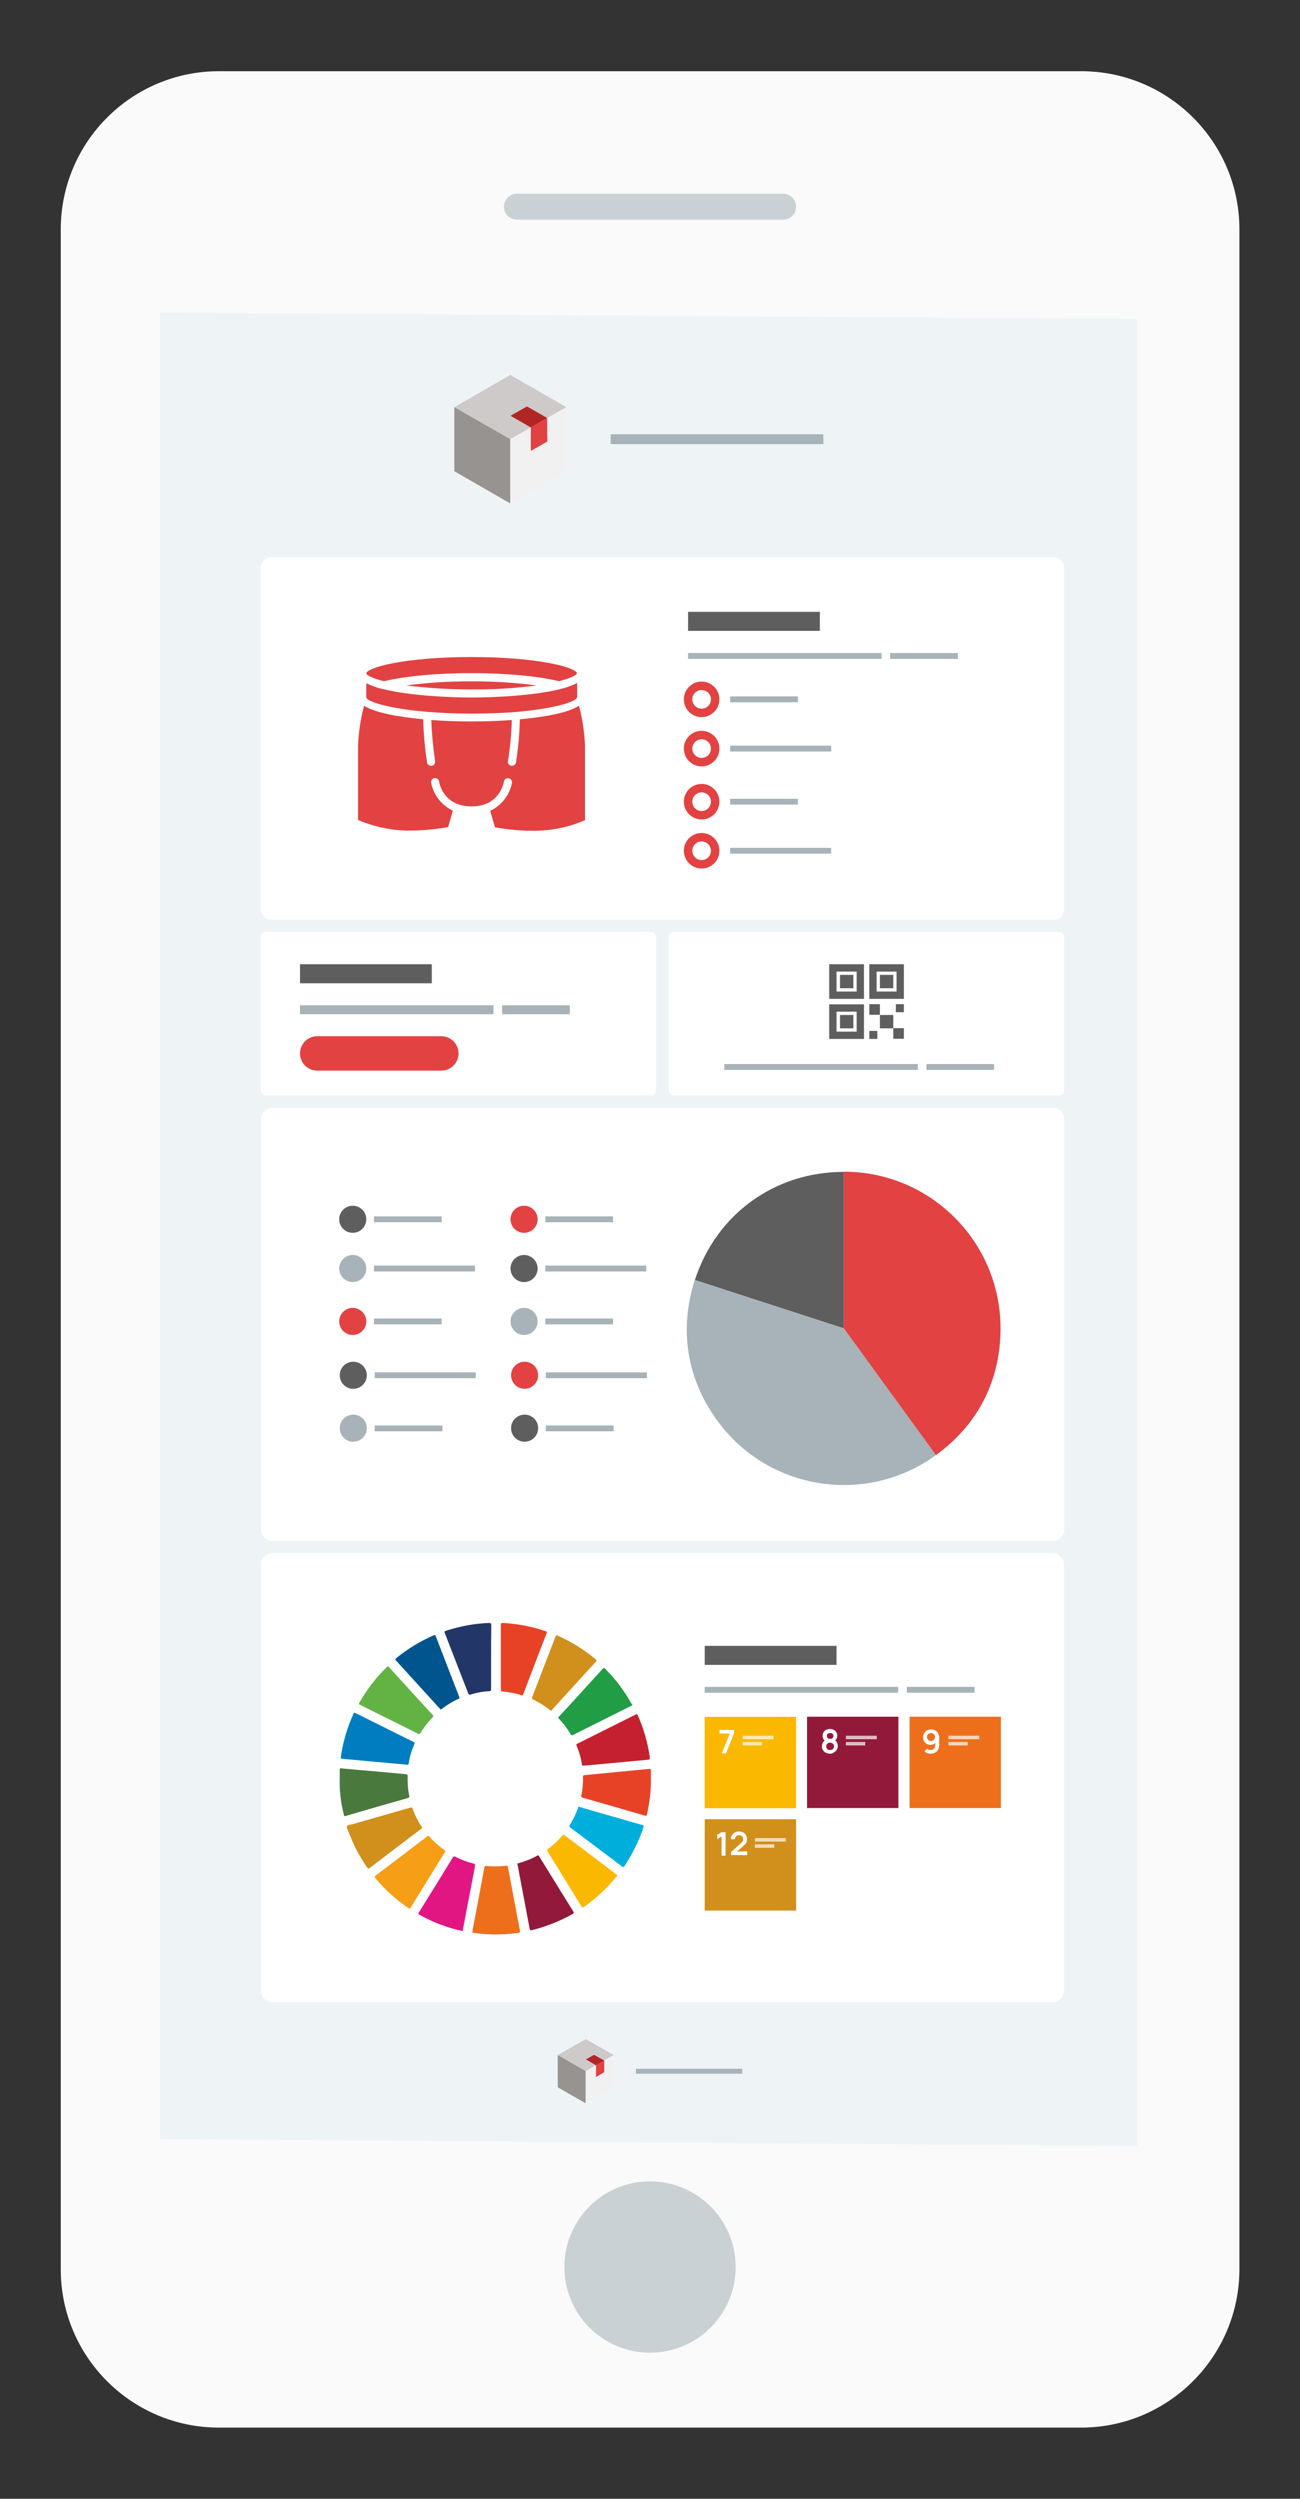 <?xml version="1.0" encoding="utf-8"?>
<!-- Generator: Adobe Illustrator 26.3.1, SVG Export Plug-In . SVG Version: 6.00 Build 0)  -->
<svg version="1.1" id="Laag_1" xmlns="http://www.w3.org/2000/svg" xmlns:xlink="http://www.w3.org/1999/xlink" x="0px" y="0px"
	 viewBox="0 0 710.2 1364.9" style="enable-background:new 0 0 710.2 1364.9;" xml:space="preserve">
<rect x="0" y="0" width="710.2" height="1364.9" fill="#333333" stroke="none"/>
<style type="text/css">
	.st0{fill:#FAFAFA;}
	.st1{clip-path:url(#SVGID_00000002367316511187925770000004350288713399241645_);}
	.st2{clip-path:url(#SVGID_00000007399423925526930690000009434781075094389674_);fill:#CECACA;}
	.st3{clip-path:url(#SVGID_00000110448464348559289700000003835484221379061391_);}
	.st4{clip-path:url(#SVGID_00000036966309095372179570000000320050492882919317_);fill:#969391;}
	.st5{clip-path:url(#SVGID_00000167397306866285523940000017520976165852373126_);}
	.st6{clip-path:url(#SVGID_00000147221699670928847020000013607639534663542177_);fill:#F2F1F2;}
	.st7{clip-path:url(#SVGID_00000058572002673900167090000009971176619868404371_);}
	.st8{clip-path:url(#SVGID_00000035502768347468711370000008271841328432956290_);fill:#E14142;}
	.st9{clip-path:url(#SVGID_00000130647143614571064380000004553665465901621415_);}
	.st10{clip-path:url(#SVGID_00000125570737366276238170000018113909438127952523_);fill:#B12625;}
	.st11{fill:#A7B3B8;}
	.st12{clip-path:url(#SVGID_00000080206947844250036200000015074714474941776314_);}
	.st13{clip-path:url(#SVGID_00000139252125989666462310000011728040221614841502_);fill:#CECACA;}
	.st14{clip-path:url(#SVGID_00000127026466945094772460000004028525029957506972_);}
	.st15{clip-path:url(#SVGID_00000063633905461518077550000000208497340346489511_);fill:#969391;}
	.st16{clip-path:url(#SVGID_00000089537455762470371760000011951319752118313865_);}
	.st17{clip-path:url(#SVGID_00000167389355401206607480000000045522504034153623_);fill:#F2F1F2;}
	.st18{clip-path:url(#SVGID_00000052800070351143575630000006597345135310890633_);}
	.st19{clip-path:url(#SVGID_00000152258572601791305260000009358084541665734324_);fill:#E14142;}
	.st20{clip-path:url(#SVGID_00000097497549469826288190000008488185352622086076_);}
	.st21{clip-path:url(#SVGID_00000162342680670135512820000013396638095239512200_);fill:#B12625;}
	.st22{fill:#FFFFFF;}
	.st23{fill:#C9D1D4;}
	.st24{fill:#D18F1C;}
	.st25{fill:#49793C;}
	.st26{fill:#ED6F1C;}
	.st27{fill:#E11683;}
	.st28{fill:#007DC0;}
	.st29{fill:#63B344;}
	.st30{fill:#F59E16;}
	.st31{fill:#FBB800;}
	.st32{fill:#223767;}
	.st33{fill:#921939;}
	.st34{fill:#219D45;}
	.st35{fill:#C52030;}
	.st36{fill:#E84226;}
	.st37{fill:#00558F;}
	.st38{fill:#00AEDC;}
	.st39{fill:#5E5E5E;}
	.st40{enable-background:new    ;}
	.st41{fill:none;stroke:#E24242;stroke-width:4.622;stroke-miterlimit:10;}
	.st42{fill:#E24242;}
	.st43{opacity:0.7;fill:#FFFFFF;}
	.st44{fill-rule:evenodd;clip-rule:evenodd;fill:#E24242;}
	.st45{fill-rule:evenodd;clip-rule:evenodd;fill:#A7B3B8;}
</style>
<g>
	<path class="st0" d="M590.6,1326H119.6c-47.7,0-86.4-38.7-86.4-86.4V125.3c0-47.7,38.7-86.4,86.4-86.4h471.1
		c47.7,0,86.4,38.7,86.4,86.4v1114.3C677,1287.3,638.3,1326,590.6,1326z"/>
	<g>
		<defs>
			<polygon id="SVGID_1_" points="87.4,170.7 87.4,1168.5 621.2,1172.1 621.2,174.2 			"/>
		</defs>
		<use xlink:href="#SVGID_1_"  style="overflow:visible;fill-rule:evenodd;clip-rule:evenodd;fill:#EEF4F6;"/>
		<clipPath id="SVGID_00000112602335209906426420000008441804238774881176_">
			<use xlink:href="#SVGID_1_"  style="overflow:visible;"/>
		</clipPath>
	</g>
	<g>
		<g>
			<g>
				<defs>
					<polygon id="SVGID_00000117636939712940582310000014249435794475719558_" points="278.8,204.8 248.2,222.4 278.8,239.9 
						309.4,222.4 					"/>
				</defs>
				<clipPath id="SVGID_00000155867109943435477490000014090123146433694863_">
					<use xlink:href="#SVGID_00000117636939712940582310000014249435794475719558_"  style="overflow:visible;"/>
				</clipPath>
				<g style="clip-path:url(#SVGID_00000155867109943435477490000014090123146433694863_);">
					<defs>
						<rect id="SVGID_00000034778076849984967510000017538853314597149067_" x="114.4" y="158" width="1189.1" height="2460.7"/>
					</defs>
					<clipPath id="SVGID_00000152956168259070510580000018332320900164005561_">
						<use xlink:href="#SVGID_00000034778076849984967510000017538853314597149067_"  style="overflow:visible;"/>
					</clipPath>
					
						<rect x="244.5" y="201.1" style="clip-path:url(#SVGID_00000152956168259070510580000018332320900164005561_);fill:#CECACA;" width="68.6" height="42.5"/>
				</g>
			</g>
			<g>
				<defs>
					<polygon id="SVGID_00000028308874894981094250000007846793727785895348_" points="248.2,257.4 278.8,275 278.8,239.9 
						248.2,222.4 					"/>
				</defs>
				<clipPath id="SVGID_00000060730781768505440410000011090250124447522705_">
					<use xlink:href="#SVGID_00000028308874894981094250000007846793727785895348_"  style="overflow:visible;"/>
				</clipPath>
				<g style="clip-path:url(#SVGID_00000060730781768505440410000011090250124447522705_);">
					<defs>
						<rect id="SVGID_00000083778834995791782670000001101555967244601765_" x="114.4" y="158" width="1189.1" height="2460.7"/>
					</defs>
					<clipPath id="SVGID_00000091007795803113717060000002085615919282160302_">
						<use xlink:href="#SVGID_00000083778834995791782670000001101555967244601765_"  style="overflow:visible;"/>
					</clipPath>
					
						<rect x="244.5" y="218.6" style="clip-path:url(#SVGID_00000091007795803113717060000002085615919282160302_);fill:#969391;" width="38" height="60.1"/>
				</g>
			</g>
			<g>
				<defs>
					<polygon id="SVGID_00000052820382345283386830000017728399690188318861_" points="278.8,239.9 278.8,275 309.4,257.4 
						309.4,222.4 					"/>
				</defs>
				<clipPath id="SVGID_00000131357656434553552820000016853630818188755849_">
					<use xlink:href="#SVGID_00000052820382345283386830000017728399690188318861_"  style="overflow:visible;"/>
				</clipPath>
				<g style="clip-path:url(#SVGID_00000131357656434553552820000016853630818188755849_);">
					<defs>
						<rect id="SVGID_00000065047304040320764690000010047148462684378540_" x="114.4" y="158" width="1189.1" height="2460.7"/>
					</defs>
					<clipPath id="SVGID_00000085239030624011015580000005115347540452144540_">
						<use xlink:href="#SVGID_00000065047304040320764690000010047148462684378540_"  style="overflow:visible;"/>
					</clipPath>
					
						<rect x="275.1" y="218.6" style="clip-path:url(#SVGID_00000085239030624011015580000005115347540452144540_);fill:#F2F1F2;" width="38" height="60.1"/>
				</g>
			</g>
			<g>
				<defs>
					<polygon id="SVGID_00000165231482150105920110000013828764092388710846_" points="290,233.5 290,246.3 299,241.2 298.9,228.3 
											"/>
				</defs>
				<clipPath id="SVGID_00000039131838018365490610000017757897126757304981_">
					<use xlink:href="#SVGID_00000165231482150105920110000013828764092388710846_"  style="overflow:visible;"/>
				</clipPath>
				<g style="clip-path:url(#SVGID_00000039131838018365490610000017757897126757304981_);">
					<defs>
						<rect id="SVGID_00000111182221174736237490000011889236025142533778_" x="114.4" y="158" width="1189.1" height="2460.7"/>
					</defs>
					<clipPath id="SVGID_00000031206707078883920210000005284503678076563848_">
						<use xlink:href="#SVGID_00000111182221174736237490000011889236025142533778_"  style="overflow:visible;"/>
					</clipPath>
					
						<rect x="286.3" y="224.6" style="clip-path:url(#SVGID_00000031206707078883920210000005284503678076563848_);fill:#E14142;" width="16.5" height="25.4"/>
				</g>
			</g>
			<g>
				<defs>
					<polygon id="SVGID_00000176764360835017100330000003404615225341723304_" points="298.9,228.3 290,233.5 278.9,227.1 
						287.9,222 					"/>
				</defs>
				<clipPath id="SVGID_00000039102745724379658870000012288426788656520126_">
					<use xlink:href="#SVGID_00000176764360835017100330000003404615225341723304_"  style="overflow:visible;"/>
				</clipPath>
				<g style="clip-path:url(#SVGID_00000039102745724379658870000012288426788656520126_);">
					<defs>
						<rect id="SVGID_00000020358682198729772430000008809006774764256149_" x="114.4" y="158" width="1189.1" height="2460.7"/>
					</defs>
					<clipPath id="SVGID_00000131332231597265428320000000678529333532599449_">
						<use xlink:href="#SVGID_00000020358682198729772430000008809006774764256149_"  style="overflow:visible;"/>
					</clipPath>
					
						<rect x="275.2" y="218.3" style="clip-path:url(#SVGID_00000131332231597265428320000000678529333532599449_);fill:#B12625;" width="27.5" height="18.9"/>
				</g>
			</g>
		</g>
		<rect x="333.6" y="237.2" class="st11" width="116.2" height="5.4"/>
	</g>
	<g>
		<g>
			<g>
				<defs>
					<polygon id="SVGID_00000124161674824599597330000000374776582614259872_" points="320,1113.8 304.7,1122.5 320,1131.3 
						335.3,1122.5 					"/>
				</defs>
				<clipPath id="SVGID_00000183216557353350069420000008541748327360755876_">
					<use xlink:href="#SVGID_00000124161674824599597330000000374776582614259872_"  style="overflow:visible;"/>
				</clipPath>
				<g style="clip-path:url(#SVGID_00000183216557353350069420000008541748327360755876_);">
					<defs>
						<rect id="SVGID_00000000921548683406857830000003809770568648685225_" x="237.8" y="1090.4" width="594.5" height="1230.3"/>
					</defs>
					<clipPath id="SVGID_00000139992918537478849140000002483195752008345472_">
						<use xlink:href="#SVGID_00000000921548683406857830000003809770568648685225_"  style="overflow:visible;"/>
					</clipPath>
					
						<rect x="302.8" y="1111.9" style="clip-path:url(#SVGID_00000139992918537478849140000002483195752008345472_);fill:#CECACA;" width="34.3" height="21.3"/>
				</g>
			</g>
			<g>
				<defs>
					<polygon id="SVGID_00000146483950234778251390000008202014787911438494_" points="304.7,1140.1 320,1148.9 320,1131.3 
						304.7,1122.5 					"/>
				</defs>
				<clipPath id="SVGID_00000043426323405971098790000003886386356425476507_">
					<use xlink:href="#SVGID_00000146483950234778251390000008202014787911438494_"  style="overflow:visible;"/>
				</clipPath>
				<g style="clip-path:url(#SVGID_00000043426323405971098790000003886386356425476507_);">
					<defs>
						<rect id="SVGID_00000169536525499517389420000010716836300151876775_" x="237.8" y="1090.4" width="594.5" height="1230.3"/>
					</defs>
					<clipPath id="SVGID_00000107548397192785373300000016998470114607215025_">
						<use xlink:href="#SVGID_00000169536525499517389420000010716836300151876775_"  style="overflow:visible;"/>
					</clipPath>
					
						<rect x="302.8" y="1120.7" style="clip-path:url(#SVGID_00000107548397192785373300000016998470114607215025_);fill:#969391;" width="19" height="30"/>
				</g>
			</g>
			<g>
				<defs>
					<polygon id="SVGID_00000132067709681913785640000014878537876483078824_" points="320,1131.3 320,1148.9 335.3,1140.1 
						335.3,1122.5 					"/>
				</defs>
				<clipPath id="SVGID_00000153691533877842587640000004055676952608910505_">
					<use xlink:href="#SVGID_00000132067709681913785640000014878537876483078824_"  style="overflow:visible;"/>
				</clipPath>
				<g style="clip-path:url(#SVGID_00000153691533877842587640000004055676952608910505_);">
					<defs>
						<rect id="SVGID_00000009566787380682746830000010463602481965859519_" x="237.8" y="1090.4" width="594.5" height="1230.3"/>
					</defs>
					<clipPath id="SVGID_00000089572791937129535310000005526288377566439852_">
						<use xlink:href="#SVGID_00000009566787380682746830000010463602481965859519_"  style="overflow:visible;"/>
					</clipPath>
					
						<rect x="318.1" y="1120.7" style="clip-path:url(#SVGID_00000089572791937129535310000005526288377566439852_);fill:#F2F1F2;" width="19" height="30"/>
				</g>
			</g>
			<g>
				<defs>
					<polygon id="SVGID_00000149382305693759009660000014444037403048723621_" points="325.6,1128.1 325.6,1134.5 330.1,1131.9 
						330.1,1125.5 					"/>
				</defs>
				<clipPath id="SVGID_00000044900582000902248480000015930073228390555522_">
					<use xlink:href="#SVGID_00000149382305693759009660000014444037403048723621_"  style="overflow:visible;"/>
				</clipPath>
				<g style="clip-path:url(#SVGID_00000044900582000902248480000015930073228390555522_);">
					<defs>
						<rect id="SVGID_00000034077386990056356710000018394403353199520910_" x="237.8" y="1090.4" width="594.5" height="1230.3"/>
					</defs>
					<clipPath id="SVGID_00000063633645269882866300000000479416586373717937_">
						<use xlink:href="#SVGID_00000034077386990056356710000018394403353199520910_"  style="overflow:visible;"/>
					</clipPath>
					
						<rect x="323.7" y="1123.7" style="clip-path:url(#SVGID_00000063633645269882866300000000479416586373717937_);fill:#E14142;" width="8.2" height="12.7"/>
				</g>
			</g>
			<g>
				<defs>
					<polygon id="SVGID_00000151541940186414127160000007055157838874329019_" points="330.1,1125.5 325.6,1128.1 320.1,1124.9 
						324.5,1122.4 					"/>
				</defs>
				<clipPath id="SVGID_00000147200727573127282470000012910185676799830971_">
					<use xlink:href="#SVGID_00000151541940186414127160000007055157838874329019_"  style="overflow:visible;"/>
				</clipPath>
				<g style="clip-path:url(#SVGID_00000147200727573127282470000012910185676799830971_);">
					<defs>
						<rect id="SVGID_00000114774073885670157280000004137836408271441558_" x="237.8" y="1090.4" width="594.5" height="1230.3"/>
					</defs>
					<clipPath id="SVGID_00000043437118282216420250000003171151643942283453_">
						<use xlink:href="#SVGID_00000114774073885670157280000004137836408271441558_"  style="overflow:visible;"/>
					</clipPath>
					
						<rect x="318.2" y="1120.5" style="clip-path:url(#SVGID_00000043437118282216420250000003171151643942283453_);fill:#B12625;" width="13.7" height="9.5"/>
				</g>
			</g>
		</g>
		<rect x="347.4" y="1130" class="st11" width="58.1" height="2.7"/>
	</g>
	<path class="st22" d="M575.7,502.3H148.2c-3.1,0-5.7-2.5-5.7-5.7V310.2c0-3.1,2.5-5.7,5.7-5.7h427.4c3.1,0,5.7,2.5,5.7,5.7v186.4
		C581.3,499.7,578.8,502.3,575.7,502.3z"/>
	<path class="st22" d="M575.1,841.7H148.8c-3.4,0-6.2-2.8-6.2-6.2V611.4c0-3.4,2.8-6.2,6.2-6.2h426.4c3.4,0,6.2,2.8,6.2,6.2v224.2
		C581.3,839,578.6,841.7,575.1,841.7z"/>
	<path class="st22" d="M575,1093.6H148.9c-3.5,0-6.3-2.8-6.3-6.3V854.7c0-3.5,2.8-6.3,6.3-6.3H575c3.5,0,6.3,2.8,6.3,6.3v232.6
		C581.3,1090.7,578.5,1093.6,575,1093.6z"/>
	<path class="st22" d="M355.8,598.3H145.2c-1.5,0-2.7-1.2-2.7-2.7v-83.8c0-1.5,1.2-2.7,2.7-2.7h210.5c1.5,0,2.7,1.2,2.7,2.7v83.8
		C358.4,597.1,357.2,598.3,355.8,598.3z"/>
	<circle class="st23" cx="355.1" cy="1238.3" r="46.8"/>
	<path class="st23" d="M427.8,120H282.4c-3.9,0-7.1-3.2-7.1-7.1v0c0-3.9,3.2-7.1,7.1-7.1h145.4c3.9,0,7.1,3.2,7.1,7.1v0
		C435,116.8,431.8,120,427.8,120z"/>
	<g>
		<g>
			<defs>
				<rect id="SVGID_00000025426423463802276510000017006691235789360294_" x="166.8" y="742.5" width="16.4" height="16.4"/>
			</defs>
			<clipPath id="SVGID_00000134213593385983142450000008504768098883160989_">
				<use xlink:href="#SVGID_00000025426423463802276510000017006691235789360294_"  style="overflow:visible;"/>
			</clipPath>
		</g>
	</g>
	<g>
		<path class="st24" d="M230.7,998.2c-0.1,0.4-0.5,0.6-0.7,0.8c-8.3,6.3-16.6,12.6-25,19c-1,0.8-2,1.5-3,2.3c-0.7,0.6-1,0.4-1.4-0.2
			c-4.2-6.1-7.6-12.5-10.1-19.4c-0.4-1.1-1.3-2.3-0.9-3.2c0.4-0.9,2-0.8,3.1-1.1c10.4-3,20.9-6,31.3-9c0.9-0.3,1.2-0.1,1.5,0.8
			c1.2,3.3,2.8,6.5,4.7,9.4C230.4,997.7,230.6,998,230.7,998.2z"/>
		<path class="st25" d="M185.6,971.6c0-1.7,0-3.3,0-5c0-0.6,0.2-0.7,0.8-0.7c6.3,0.6,12.7,1.2,19,1.7c5.5,0.5,11,1,16.4,1.5
			c0.7,0.1,0.9,0.2,0.9,1c-0.1,3.6,0.1,7.3,0.9,10.8c0.1,0.7,0,0.9-0.7,1.2c-11.4,3.2-22.7,6.5-34,9.8c-0.9,0.3-1-0.1-1.1-0.8
			C186.2,984.7,185.4,978.2,185.6,971.6z"/>
		<path class="st26" d="M272.2,1056.6c-4.4,0.1-8.9-0.2-13.3-0.8c-0.8-0.1-0.9-0.4-0.8-1.1c2.2-11.5,4.4-23.1,6.5-34.6
			c0.1-0.7,0.3-1,1.1-0.9c3.6,0.4,7.2,0.3,10.8-0.1c0.8-0.1,0.9,0.1,1,0.8c1.8,9.5,3.6,19,5.4,28.6c0.4,1.9,0.7,3.9,1.1,5.8
			c0.2,0.9,0.1,1.3-0.9,1.5C279.6,1056.2,275.9,1056.6,272.2,1056.6z"/>
		<path class="st27" d="M252.4,1054.7c-3.9-0.8-7.5-1.9-11.1-3.2c-4.1-1.5-8.1-3.4-12-5.5c-0.7-0.4-1-0.6-0.4-1.5
			c6.2-9.9,12.3-19.8,18.4-29.8c0.5-0.8,0.9-0.9,1.7-0.4c3.1,1.6,6.3,2.8,9.6,3.6c0.9,0.2,1.1,0.5,0.9,1.4
			c-1.8,9.4-3.6,18.9-5.4,28.3c-0.4,2.1-0.8,4.2-1.2,6.3C252.9,1054.3,253,1055,252.4,1054.7z"/>
		<path class="st28" d="M222.3,963.9c-7.3-0.7-14.7-1.3-22.1-2c-4.4-0.4-8.7-0.8-13.1-1.2c-0.8-0.1-1-0.3-0.9-1.1
			c1.2-8.2,3.5-16,6.9-23.5c0.4-0.9,0.8-0.5,1.3-0.3c9.3,4.6,18.6,9.3,27.9,13.9c1.2,0.6,2.5,1.2,3.7,1.8c0.6,0.3,0.6,0.5,0.4,1.1
			c-1.5,3.4-2.6,6.9-3.1,10.5C223.2,963.9,222.9,964,222.3,963.9z"/>
		<path class="st29" d="M236.8,937.5c-0.2,0.2-0.3,0.4-0.5,0.6c-2.5,2.6-4.7,5.4-6.6,8.5c-0.4,0.6-0.7,0.7-1.3,0.4
			c-10.6-5.3-21.1-10.5-31.7-15.8c-0.7-0.3-0.7-0.7-0.3-1.3c4.1-7.1,9-13.6,14.9-19.3c0.5-0.5,0.7-0.5,1.2,0
			c8,8.8,15.9,17.5,23.9,26.2C236.5,937,236.6,937.2,236.8,937.5z"/>
		<path class="st24" d="M301.1,934.5c-0.4-0.3-0.6-0.4-0.8-0.5c-2.9-2.3-5.9-4.2-9.2-5.8c-0.6-0.3-0.6-0.6-0.4-1.1
			c4.3-11.1,8.5-22.1,12.8-33.2c0.2-0.6,0.5-0.8,1.1-0.5c7.6,3.4,14.6,7.7,21,13.1c0.7,0.6,0.2,0.8-0.1,1.2
			c-4.1,4.5-8.3,9-12.4,13.6c-3.8,4.1-7.5,8.2-11.3,12.4C301.5,934,301.3,934.3,301.1,934.5z"/>
		<path class="st30" d="M233.9,1002.7c0.4,0,0.5,0.3,0.7,0.5c2.4,2.8,5.2,5.2,8.2,7.4c0.6,0.4,0.5,0.6,0.2,1.1
			c-6.2,10.1-12.4,20.1-18.6,30.2c-0.4,0.6-0.6,0.7-1.3,0.3c-6.8-4.6-12.8-10-18-16.3c-0.5-0.6-0.6-0.9,0.1-1.4
			c9.4-7.1,18.8-14.3,28.2-21.4C233.5,1003,233.7,1002.8,233.9,1002.7z"/>
		<path class="st31" d="M337.3,1024.3c-0.2,0.2-0.3,0.4-0.4,0.6c-5.2,6.4-11.2,12-18,16.8c-0.6,0.4-0.8,0.2-1.2-0.3
			c-6.2-10.1-12.4-20.1-18.6-30.2c-0.4-0.6-0.3-0.9,0.3-1.3c2.9-2.1,5.5-4.6,7.8-7.3c0.5-0.6,0.8-0.5,1.3-0.1
			c9.4,7.1,18.8,14.2,28.2,21.3C336.8,1023.9,337,1024.1,337.3,1024.3z"/>
		<path class="st32" d="M268.3,905.1c0,5.8,0,11.6,0,17.4c0,0.9-0.1,1.2-1.1,1.3c-3.5,0.1-6.9,0.8-10.2,1.8c-0.7,0.2-1,0-1.2-0.6
			c-4.3-11-8.5-22-12.8-33c-0.3-0.7-0.2-0.9,0.5-1.2c7.7-2.5,15.5-4,23.6-4.3c1,0,1.3,0.2,1.3,1.2
			C268.3,893.5,268.3,899.3,268.3,905.1z"/>
		<path class="st33" d="M282.7,1018.2c-0.1-0.3,0.2-0.4,0.6-0.5c3.6-1,7-2.3,10.2-4.1c0.8-0.5,0.9,0.2,1.2,0.6
			c4.2,6.8,8.4,13.6,12.6,20.4c2,3.2,3.9,6.3,5.9,9.5c0.4,0.7,0.4,0.9-0.3,1.3c-7,4-14.5,6.9-22.3,8.9c-1.1,0.3-1.1-0.4-1.3-1.1
			c-1.9-9.9-3.7-19.7-5.6-29.6C283.4,1021.9,283.1,1020.2,282.7,1018.2z"/>
		<path class="st34" d="M345.5,931.2c-0.1,0.4-0.6,0.5-0.9,0.7c-6.5,3.3-13.1,6.5-19.6,9.8c-3.9,2-7.9,3.9-11.8,5.9
			c-0.7,0.4-1,0.3-1.5-0.4c-1.8-3-3.8-5.8-6.3-8.3c-0.5-0.5-0.6-0.7,0-1.3c8-8.6,15.9-17.3,23.8-26c0.6-0.7,0.9-0.7,1.5,0
			c5.6,5.7,10.4,11.9,14.2,18.9C345.2,930.6,345.3,930.9,345.5,931.2z"/>
		<path class="st35" d="M318.9,964.4c-0.7,0.2-0.9-0.1-1-0.7c-0.5-3.5-1.5-6.9-2.9-10.2c-0.3-0.6-0.1-0.9,0.5-1.1
			c10.6-5.3,21.2-10.6,31.8-15.9c0.6-0.3,0.8-0.1,1.1,0.4c3.3,7.4,5.5,15.1,6.6,23.1c0.1,0.9-0.1,1.1-1,1.2c-10.8,1-21.5,2-32.3,3
			C320.7,964.3,319.8,964.3,318.9,964.4z"/>
		<path class="st36" d="M273.6,905c0-5.7,0-11.5,0-17.2c0-1.1,0.3-1.4,1.4-1.3c7.9,0.5,15.6,1.9,23.1,4.5c0.7,0.2,0.8,0.5,0.5,1.2
			c-4.3,11-8.5,22-12.7,33.1c-0.3,0.7-0.5,0.8-1.2,0.6c-3.3-1-6.6-1.7-10-1.9c-0.9-0.1-1.1-0.4-1.1-1.2
			C273.6,916.7,273.6,910.8,273.6,905z"/>
		<path class="st36" d="M355.6,972c0.1,6.4-0.8,12.7-2.1,18.9c-0.2,0.8-0.4,1.1-1.3,0.8c-11.2-3.3-22.5-6.5-33.7-9.7
			c-0.7-0.2-1.1-0.4-0.9-1.3c0.7-3.3,1-6.7,0.9-10.1c0-0.7,0.1-0.9,0.9-1c11.5-1.1,22.9-2.2,34.4-3.3c0.1,0,0.2,0,0.2,0
			c1.8-0.1,1.5-0.4,1.6,1.5C355.6,969.3,355.6,970.7,355.6,972z"/>
		<path class="st37" d="M251,927.4c0.1,0.4-0.3,0.4-0.5,0.5c-3.3,1.5-6.4,3.4-9.2,5.6c-0.6,0.5-0.8,0.1-1.1-0.3
			c-4.2-4.6-8.3-9.1-12.5-13.7c-3.7-4.1-7.4-8.2-11.2-12.3c-0.6-0.7-0.7-1,0.1-1.6c6.2-5,12.9-9.1,20.2-12.3c0.6-0.3,1-0.4,1.3,0.5
			c4.2,11,8.5,22,12.8,33.1C250.9,927.1,251,927.2,251,927.4z"/>
		<path class="st38" d="M316.3,986.9c1.7,0.5,3.4,1,5.1,1.5c9.8,2.8,19.5,5.6,29.3,8.4c0.8,0.2,1.1,0.5,0.8,1.4
			c-2.5,7.5-6,14.5-10.3,21c-0.4,0.6-0.7,0.8-1.4,0.3c-9.4-7.1-18.8-14.2-28.3-21.3c-0.5-0.4-0.6-0.7-0.3-1.2c1.9-2.9,3.3-6,4.5-9.3
			C315.8,987.4,315.8,986.8,316.3,986.9z"/>
	</g>
	<g>
		<rect x="375.9" y="356.7" class="st11" width="105.7" height="3.2"/>
		<rect x="486.3" y="356.7" class="st11" width="37" height="3.2"/>
		<rect x="375.9" y="334.2" class="st39" width="72" height="10.4"/>
		<g class="st40">
			<g>
				<g>
					<circle class="st41" cx="383.3" cy="382" r="7.4"/>
				</g>
			</g>
		</g>
		<rect x="398.9" y="380.4" class="st11" width="37" height="3.2"/>
		<g class="st40">
			<g>
				<g>
					<circle class="st41" cx="383.3" cy="408.9" r="7.4"/>
				</g>
			</g>
		</g>
		<rect x="398.9" y="407.3" class="st11" width="55.2" height="3.2"/>
		<g class="st40">
			<g>
				<g>
					<circle class="st41" cx="383.3" cy="437.9" r="7.4"/>
				</g>
			</g>
		</g>
		<rect x="398.9" y="436.3" class="st11" width="37" height="3.2"/>
		<g class="st40">
			<g>
				<g>
					<circle class="st41" cx="383.3" cy="464.7" r="7.4"/>
				</g>
			</g>
		</g>
		<rect x="398.9" y="463.1" class="st11" width="55.2" height="3.2"/>
	</g>
	<rect x="385" y="921.4" class="st11" width="105.7" height="3.2"/>
	<rect x="495.4" y="921.4" class="st11" width="37" height="3.2"/>
	<rect x="385" y="899" class="st39" width="72" height="10.4"/>
	<rect x="163.9" y="549.1" class="st11" width="105.7" height="4.9"/>
	<rect x="274.3" y="549.1" class="st11" width="37" height="4.9"/>
	<rect x="163.9" y="526.7" class="st39" width="72" height="10.4"/>
	<path class="st42" d="M241.1,584.8h-67.8c-5.2,0-9.4-4.2-9.4-9.4l0,0c0-5.2,4.2-9.4,9.4-9.4h67.8c5.2,0,9.4,4.2,9.4,9.4l0,0
		C250.5,580.5,246.3,584.8,241.1,584.8z"/>
	<path class="st22" d="M578.7,598.3H368.1c-1.5,0-2.7-1.2-2.7-2.7v-83.8c0-1.5,1.2-2.7,2.7-2.7h210.5c1.5,0,2.7,1.2,2.7,2.7v83.8
		C581.3,597.1,580.2,598.3,578.7,598.3z"/>
	<rect x="395.7" y="581.2" class="st11" width="105.7" height="3.2"/>
	<rect x="506.1" y="581.2" class="st11" width="37" height="3.2"/>
	<g>
		<rect x="480.7" y="554.4" class="st39" width="7.3" height="7.3"/>
		<rect x="474.9" y="548.5" class="st39" width="5.8" height="5.8"/>
		<rect x="488" y="561.6" class="st39" width="5.8" height="5.8"/>
		<rect x="489.4" y="548.5" class="st39" width="4.4" height="4.4"/>
		<rect x="474.9" y="563.1" class="st39" width="4.4" height="4.4"/>
		<rect x="480.7" y="532.5" class="st39" width="7.3" height="7.3"/>
		<path class="st39" d="M493.8,545.6h-18.9v-18.9h18.9V545.6z M478.9,541.6h10.9v-10.9h-10.9V541.6z"/>
		<rect x="458.9" y="532.5" class="st39" width="7.3" height="7.3"/>
		<path class="st39" d="M472,545.6H453v-18.9H472V545.6z M457,541.6H468v-10.9H457V541.6z"/>
		<rect x="458.9" y="554.4" class="st39" width="7.3" height="7.3"/>
		<path class="st39" d="M472,567.5H453v-18.9H472V567.5z M457,563.5H468v-10.9H457V563.5z"/>
	</g>
	<g>
		<rect x="385" y="993.7" class="st24" width="49.9" height="49.9"/>
		<g>
			<path class="st22" d="M394.2,1013.6v-10.5l-2.4,1.5v-2.4l2.4-1.4h2.2v12.8H394.2z"/>
			<path class="st22" d="M399.4,1013.5v-1.9l5.5-4.9c0.4-0.4,0.7-0.7,0.9-1.1c0.2-0.3,0.2-0.7,0.2-1c0-0.4-0.1-0.8-0.3-1.1
				c-0.2-0.3-0.4-0.6-0.8-0.8s-0.7-0.3-1.1-0.3c-0.4,0-0.8,0.1-1.2,0.3c-0.3,0.2-0.6,0.5-0.8,0.8c-0.2,0.3-0.3,0.7-0.3,1.1h-2.2
				c0-0.9,0.2-1.6,0.6-2.2c0.4-0.6,0.9-1.1,1.6-1.5s1.5-0.5,2.3-0.5c0.8,0,1.6,0.2,2.2,0.5c0.7,0.4,1.2,0.9,1.5,1.5
				c0.4,0.6,0.6,1.4,0.6,2.2c0,0.6-0.1,1.1-0.2,1.5c-0.2,0.4-0.4,0.8-0.7,1.1c-0.3,0.4-0.7,0.7-1.2,1.2l-3.9,3.4l-0.2-0.5h6.3v2
				H399.4z"/>
		</g>
		<rect x="412.4" y="1004" class="st43" width="16.9" height="1.9"/>
		<rect x="412.4" y="1007.4" class="st43" width="10.6" height="1.9"/>
	</g>
	<g>
		<rect x="496.9" y="937.7" class="st26" width="49.9" height="49.9"/>
		<g>
			<path class="st22" d="M508.6,944.6c0.8,0,1.6,0.2,2.3,0.6c0.7,0.4,1.2,0.9,1.6,1.6c0.4,0.7,0.6,1.5,0.6,2.4v3.9
				c0,1-0.2,1.8-0.6,2.5s-0.9,1.3-1.6,1.7c-0.7,0.4-1.5,0.6-2.5,0.6c-0.6,0-1.3-0.1-1.8-0.3s-1.1-0.6-1.6-1l1.6-1.5
				c0.2,0.3,0.5,0.5,0.8,0.6s0.7,0.2,1,0.2c0.5,0,0.9-0.1,1.3-0.4c0.4-0.2,0.7-0.5,0.9-0.9c0.2-0.4,0.3-0.8,0.3-1.2v-2.1l0.4,0.4
				c-0.4,0.4-0.8,0.8-1.3,1c-0.5,0.2-1.1,0.4-1.6,0.4c-0.8,0-1.5-0.2-2.1-0.5c-0.6-0.4-1.1-0.9-1.5-1.5c-0.4-0.6-0.5-1.4-0.5-2.2
				c0-0.8,0.2-1.5,0.6-2.2s0.9-1.2,1.6-1.5C507.1,944.8,507.8,944.6,508.6,944.6z M508.6,946.6c-0.4,0-0.8,0.1-1.1,0.3
				c-0.3,0.2-0.6,0.5-0.8,0.8c-0.2,0.3-0.3,0.7-0.3,1.1s0.1,0.8,0.3,1.1s0.5,0.6,0.8,0.8c0.3,0.2,0.7,0.3,1.1,0.3
				c0.4,0,0.8-0.1,1.1-0.3c0.3-0.2,0.6-0.5,0.8-0.8c0.2-0.3,0.3-0.7,0.3-1.1c0-0.4-0.1-0.8-0.3-1.1c-0.2-0.3-0.5-0.6-0.8-0.8
				C509.4,946.7,509,946.6,508.6,946.6z"/>
		</g>
		<rect x="518.1" y="948.1" class="st43" width="16.9" height="1.9"/>
		<rect x="518.1" y="951.5" class="st43" width="10.6" height="1.9"/>
	</g>
	<g>
		<rect x="440.9" y="937.7" class="st33" width="49.9" height="49.9"/>
		<g>
			<path class="st22" d="M453.5,957.9c-0.8,0-1.6-0.2-2.3-0.5c-0.7-0.3-1.2-0.8-1.6-1.4c-0.4-0.6-0.6-1.3-0.6-2.1
				c0-0.7,0.2-1.4,0.5-2s0.8-1.1,1.4-1.5l0,0.7c-0.5-0.4-0.9-0.8-1.1-1.3s-0.4-1-0.4-1.7c0-0.7,0.2-1.4,0.5-1.9
				c0.3-0.5,0.8-1,1.4-1.3s1.3-0.5,2.1-0.5s1.5,0.2,2.1,0.5c0.6,0.3,1.1,0.7,1.4,1.3c0.3,0.5,0.5,1.2,0.5,1.9c0,0.6-0.1,1.2-0.4,1.6
				c-0.3,0.5-0.6,0.9-1.2,1.3l0-0.7c0.6,0.4,1.1,0.8,1.4,1.4c0.3,0.6,0.5,1.3,0.5,2c0,0.8-0.2,1.5-0.6,2.1c-0.4,0.6-0.9,1.1-1.6,1.4
				C455.2,957.7,454.4,957.9,453.5,957.9z M453.5,955.9c0.6,0,1.1-0.2,1.5-0.5c0.4-0.3,0.6-0.8,0.6-1.5c0-0.7-0.2-1.2-0.6-1.5
				s-0.9-0.5-1.5-0.5c-0.6,0-1.1,0.2-1.5,0.5s-0.6,0.9-0.6,1.5c0,0.7,0.2,1.2,0.6,1.5C452.4,955.7,452.9,955.9,453.5,955.9z
				 M453.5,949.8c0.5,0,1-0.1,1.3-0.4c0.3-0.3,0.5-0.7,0.5-1.2c0-0.5-0.2-0.9-0.5-1.2s-0.8-0.4-1.3-0.4c-0.5,0-0.9,0.1-1.3,0.4
				s-0.5,0.7-0.5,1.2c0,0.5,0.2,0.9,0.5,1.2C452.6,949.7,453,949.8,453.5,949.8z"/>
		</g>
		<rect x="462.1" y="948.1" class="st43" width="16.9" height="1.9"/>
		<rect x="462.1" y="951.5" class="st43" width="10.6" height="1.9"/>
	</g>
	<g>
		
			<rect x="385" y="937.7" transform="matrix(4.486373e-11 -1 1 4.486373e-11 -552.715 1372.685)" class="st31" width="49.9" height="49.9"/>
		<g>
			<path class="st22" d="M394.3,957.7l4.4-10.8h-5.6v-2h7.9v2l-4.4,10.8H394.3z"/>
		</g>
		<rect x="405.7" y="948.1" class="st43" width="16.9" height="1.9"/>
		<rect x="405.7" y="951.5" class="st43" width="10.6" height="1.9"/>
	</g>
</g>
<g id="Page-1_00000051343958589581378910000011330324142130531458_">
	<g id="boxers" transform="translate(0, 0.284)">
		<path id="Shape" class="st42" d="M315.2,380.7c-0.5,2.3-12.1,6.1-33.2,7.9c-7.1,0.6-15.2,0.9-24.3,0.9c-36.6,0-56.9-5.8-57.6-8.8
			v-7.8c2.8,1.4,5.9,2.5,9,3.2c0.2,0.1,0.4,0.1,0.6,0.1c13.8,3.4,34.6,4.5,48,4.5s34.3-1.1,48-4.5c0.2,0,0.5-0.1,0.7-0.2
			c3.1-0.7,6-1.8,8.9-3.2V380.7z M221.9,374.1c11.8-1.5,23.7-2.3,35.6-2.2c11.9-0.1,23.8,0.7,35.6,2.2c-11.8,1.6-23.7,2.3-35.6,2.2
			C245.7,376.3,233.8,375.6,221.9,374.1L221.9,374.1z M257.6,358.6c36.5,0,56.8,5.7,57.6,8.8c-0.3,1.2-3.6,2.8-9.8,4.4
			c-11.6-2.8-29-4.4-47.8-4.4s-36.2,1.6-47.8,4.4c-6.1-1.5-9.5-3.1-9.7-4.3C200.7,364.3,221,358.6,257.6,358.6z M319.6,447.7
			c-8.4,3.7-17.4,5.6-26.6,5.8c-7.6,0.1-15.1-0.5-22.6-1.9l-2.6-9c6.2-2.9,10.6-8.6,11.9-15.3c0.2-1.2-0.7-2.3-1.9-2.5
			c-1.2-0.2-2.3,0.6-2.5,1.8c-0.1,0.5-2.2,13.6-17.7,13.6s-17.7-13-17.7-13.6c-0.2-1.2-1.3-2-2.5-1.9c-1.2,0.2-2.1,1.3-1.9,2.5
			c1.3,6.7,5.7,12.4,11.9,15.3l-2.6,9c-7.5,1.3-15,2-22.6,1.9c-9.2-0.2-18.2-2.2-26.6-5.8v-40.6c0.3-7.4,1.4-14.7,3.3-21.8
			c5.9,3.9,18.9,6.1,32.3,7.4c0.2,7.9,0.9,15.8,2.1,23.6c0.2,1.1,1.1,1.8,2.2,1.8c0.1,0,0.2,0,0.4,0c0.6-0.1,1.1-0.4,1.4-0.9
			s0.5-1.1,0.4-1.6c-1.1-7.5-1.8-15-2.1-22.5c8,0.6,15.8,0.8,22,0.8c6.2,0,14-0.2,22-0.8c-0.2,7.6-0.9,15.1-2.1,22.5
			c-0.1,0.6,0,1.2,0.4,1.6c0.3,0.5,0.9,0.8,1.4,0.9c0.1,0,0.2,0,0.4,0c1.1,0,2-0.8,2.2-1.8c1.2-7.8,1.9-15.7,2.1-23.6
			c13.4-1.2,26.4-3.5,32.3-7.4c1.9,7.1,3,14.4,3.3,21.8V447.7z"/>
	</g>
</g>
<g>
	<g>
		<g>
			<defs>
				<circle id="SVGID_00000007429996841879472540000000803929637222634882_" cx="192.7" cy="666" r="7.4"/>
			</defs>
			
				<use xlink:href="#SVGID_00000007429996841879472540000000803929637222634882_"  style="overflow:visible;fill-rule:evenodd;clip-rule:evenodd;fill:#5E5E5E;"/>
			<clipPath id="SVGID_00000042717741557317841020000003651306141750464440_">
				<use xlink:href="#SVGID_00000007429996841879472540000000803929637222634882_"  style="overflow:visible;"/>
			</clipPath>
		</g>
		<rect x="204.3" y="664.4" class="st11" width="37" height="3.2"/>
	</g>
	<g>
		<g>
			<defs>
				<circle id="SVGID_00000091725874908036219160000013170667431678846654_" cx="193" cy="780.1" r="7.4"/>
			</defs>
			
				<use xlink:href="#SVGID_00000091725874908036219160000013170667431678846654_"  style="overflow:visible;fill-rule:evenodd;clip-rule:evenodd;fill:#A7B3B8;"/>
			<clipPath id="SVGID_00000116201654648451009880000004151078563230976646_">
				<use xlink:href="#SVGID_00000091725874908036219160000013170667431678846654_"  style="overflow:visible;"/>
			</clipPath>
		</g>
		<rect x="204.7" y="778.6" class="st11" width="37" height="3.2"/>
	</g>
	<g>
		<g>
			<defs>
				<circle id="SVGID_00000102525059878846613240000009363624413920818063_" cx="192.7" cy="692.9" r="7.4"/>
			</defs>
			
				<use xlink:href="#SVGID_00000102525059878846613240000009363624413920818063_"  style="overflow:visible;fill-rule:evenodd;clip-rule:evenodd;fill:#A7B3B8;"/>
			<clipPath id="SVGID_00000019657618940679861780000008214123435655431064_">
				<use xlink:href="#SVGID_00000102525059878846613240000009363624413920818063_"  style="overflow:visible;"/>
			</clipPath>
		</g>
		<rect x="204.3" y="691.3" class="st11" width="55.2" height="3.2"/>
	</g>
	<g>
		<g>
			<defs>
				<circle id="SVGID_00000061431692627483763350000009594962730204504468_" cx="193" cy="751.2" r="7.4"/>
			</defs>
			
				<use xlink:href="#SVGID_00000061431692627483763350000009594962730204504468_"  style="overflow:visible;fill-rule:evenodd;clip-rule:evenodd;fill:#5E5E5E;"/>
			<clipPath id="SVGID_00000164484795016401823290000001695524094797004703_">
				<use xlink:href="#SVGID_00000061431692627483763350000009594962730204504468_"  style="overflow:visible;"/>
			</clipPath>
		</g>
		<rect x="204.7" y="749.6" class="st11" width="55.2" height="3.2"/>
	</g>
	<g>
		<rect x="204.3" y="720.2" class="st11" width="37" height="3.2"/>
	</g>
	<circle class="st44" cx="192.7" cy="721.8" r="7.4"/>
	<g>
		<g>
			<defs>
				<circle id="SVGID_00000114046450844867396930000005002720877472484503_" cx="286.3" cy="666" r="7.4"/>
			</defs>
			
				<use xlink:href="#SVGID_00000114046450844867396930000005002720877472484503_"  style="overflow:visible;fill-rule:evenodd;clip-rule:evenodd;fill:#E24242;"/>
			<clipPath id="SVGID_00000026850749322878288430000013333413087681891984_">
				<use xlink:href="#SVGID_00000114046450844867396930000005002720877472484503_"  style="overflow:visible;"/>
			</clipPath>
		</g>
		<rect x="297.9" y="664.4" class="st11" width="37" height="3.2"/>
	</g>
	<g>
		<g>
			<defs>
				<circle id="SVGID_00000007421944449997085790000012265248361225740712_" cx="286.6" cy="780.1" r="7.4"/>
			</defs>
			
				<use xlink:href="#SVGID_00000007421944449997085790000012265248361225740712_"  style="overflow:visible;fill-rule:evenodd;clip-rule:evenodd;fill:#5E5E5E;"/>
			<clipPath id="SVGID_00000047039572455065919440000004460543054675058816_">
				<use xlink:href="#SVGID_00000007421944449997085790000012265248361225740712_"  style="overflow:visible;"/>
			</clipPath>
		</g>
		<rect x="298.2" y="778.6" class="st11" width="37" height="3.2"/>
	</g>
	<g>
		<g>
			<defs>
				<circle id="SVGID_00000160167294712244405020000013815275466100837791_" cx="286.3" cy="692.9" r="7.4"/>
			</defs>
			
				<use xlink:href="#SVGID_00000160167294712244405020000013815275466100837791_"  style="overflow:visible;fill-rule:evenodd;clip-rule:evenodd;fill:#5E5E5E;"/>
			<clipPath id="SVGID_00000008109798138291307230000000168663754342469279_">
				<use xlink:href="#SVGID_00000160167294712244405020000013815275466100837791_"  style="overflow:visible;"/>
			</clipPath>
		</g>
		<rect x="297.9" y="691.3" class="st11" width="55.2" height="3.2"/>
	</g>
	<g>
		<g>
			<defs>
				<circle id="SVGID_00000155834031161304916570000011490457649012881325_" cx="286.6" cy="751.2" r="7.4"/>
			</defs>
			
				<use xlink:href="#SVGID_00000155834031161304916570000011490457649012881325_"  style="overflow:visible;fill-rule:evenodd;clip-rule:evenodd;fill:#E24242;"/>
			<clipPath id="SVGID_00000008139673346572527120000010191173984896867713_">
				<use xlink:href="#SVGID_00000155834031161304916570000011490457649012881325_"  style="overflow:visible;"/>
			</clipPath>
		</g>
		<rect x="298.2" y="749.6" class="st11" width="55.2" height="3.2"/>
	</g>
	<g>
		<rect x="297.9" y="720.2" class="st11" width="37" height="3.2"/>
	</g>
	<circle class="st45" cx="286.3" cy="721.8" r="7.4"/>
</g>
<g>
	<g>
		<g>
			<g>
				<path class="st39" d="M461,725.6l-81.4-26.4c11.7-36,43.6-59.1,81.4-59.1V725.6z"/>
			</g>
		</g>
		<g>
			<g>
				<path class="st11" d="M461,725.6l50.3,69.2c-38.2,27.8-91.8,19.3-119.5-18.9c-16.7-22.9-20.9-49.8-12.2-76.8L461,725.6z"/>
			</g>
		</g>
		<g>
			<g>
				<path class="st42" d="M461,725.6V640c47.3,0,85.6,38.3,85.6,85.6c0,28.4-12.3,52.6-35.3,69.2L461,725.6z"/>
			</g>
		</g>
	</g>
	<g>
		<g>
		</g>
		<g>
		</g>
		<g>
		</g>
	</g>
</g>
</svg>

